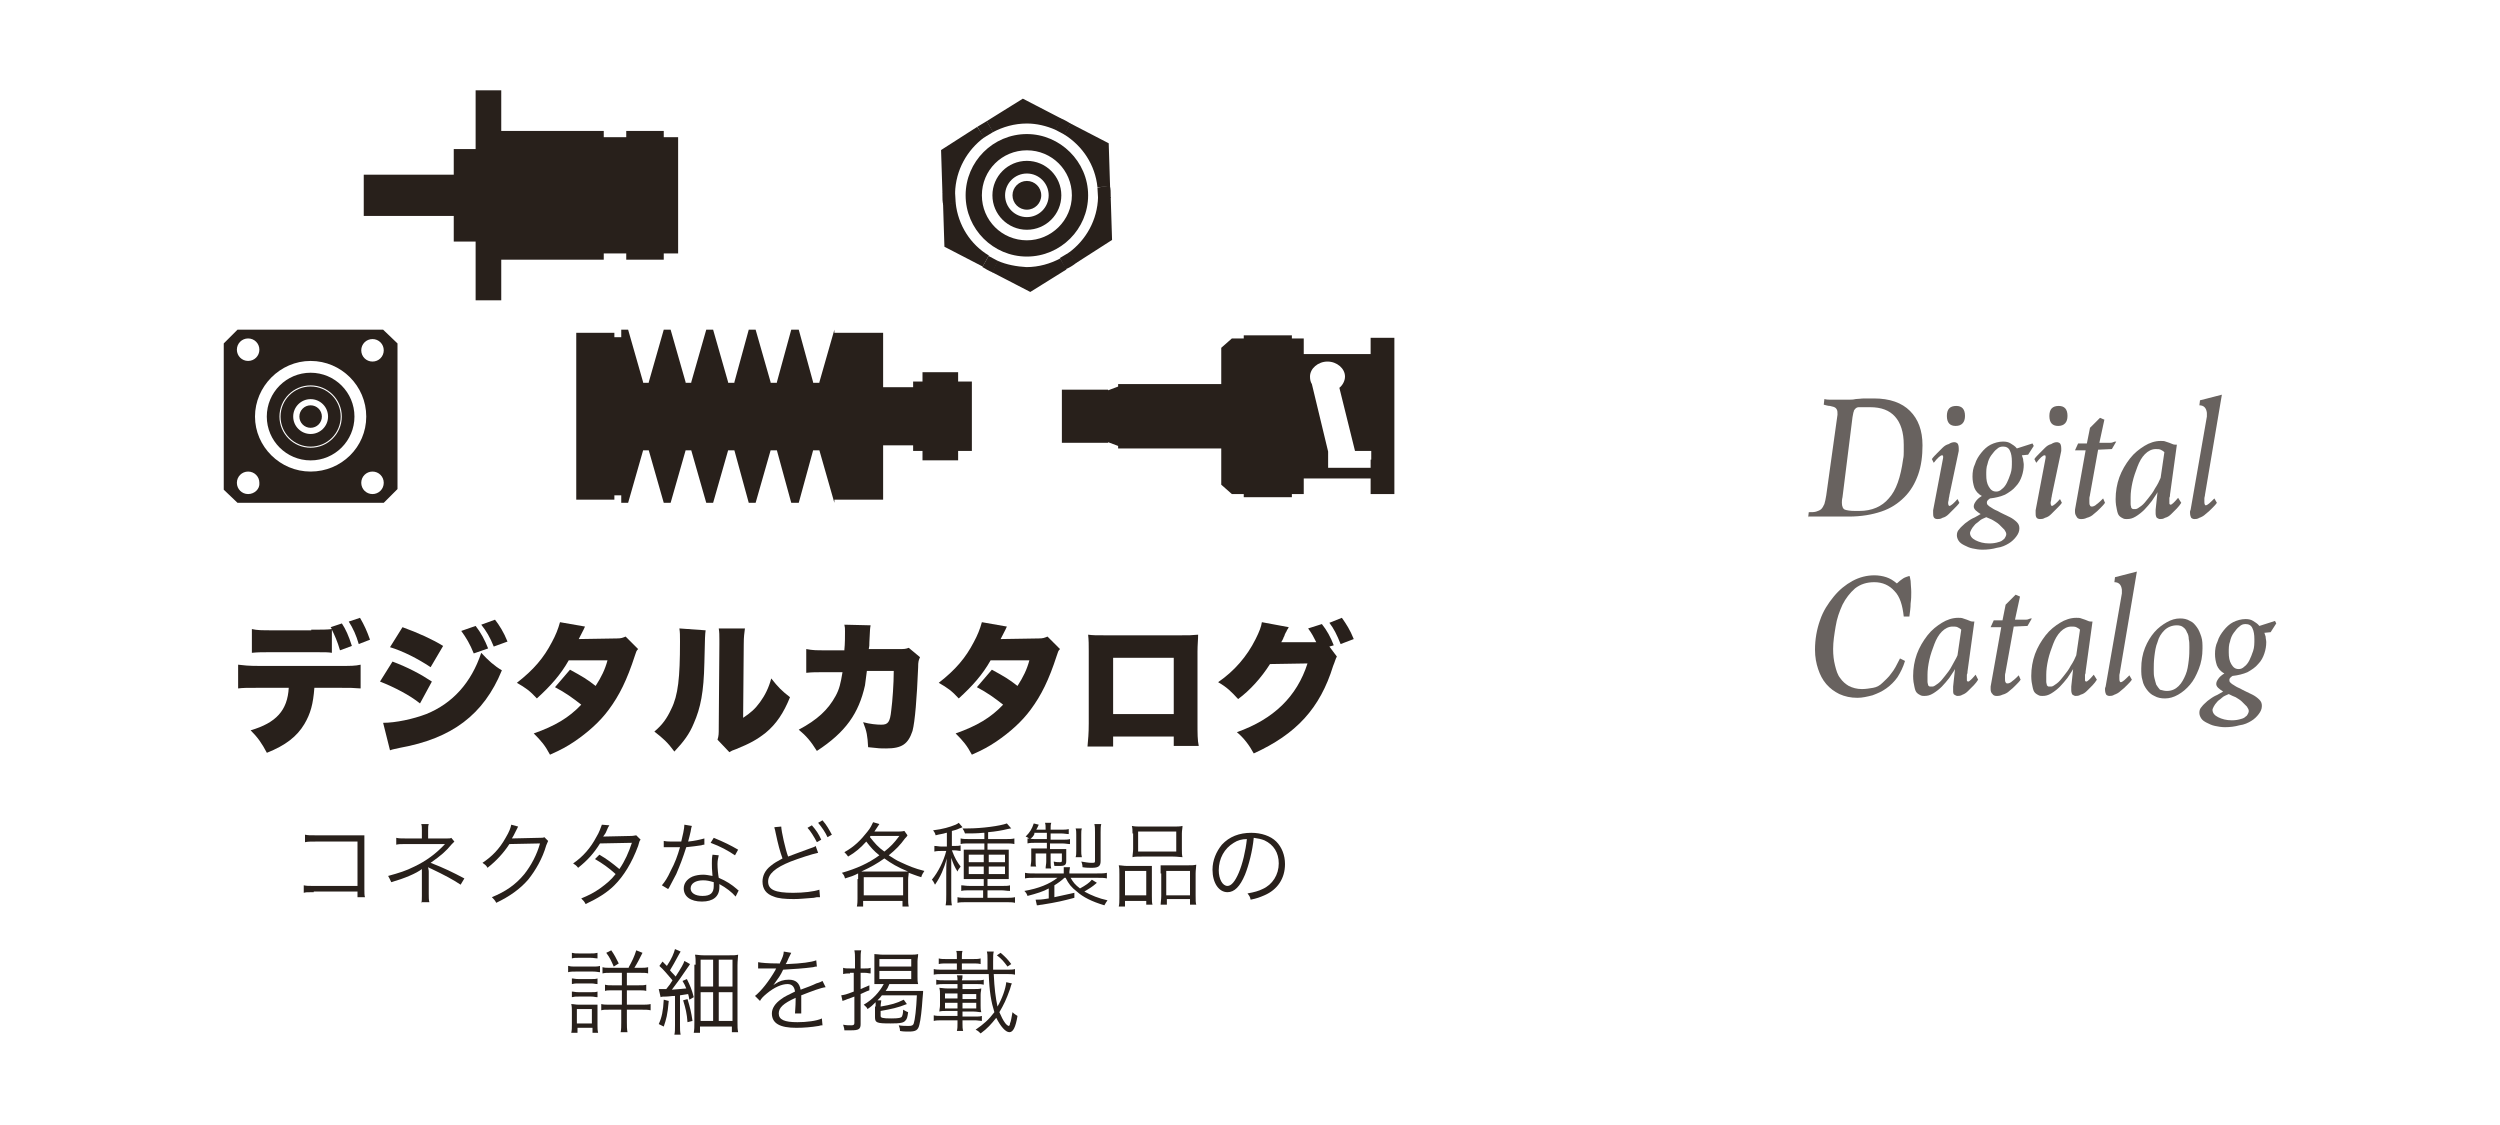 <svg width="400" height="180" viewBox="0 0 400 180" fill="none" xmlns="http://www.w3.org/2000/svg">
<g opacity="0.7">
<path d="M289.3 82.85L289.4 81.95C289.9 81.95 290.3 81.95 290.6 81.85C290.9 81.75 291.2 81.65 291.4 81.45C291.6 81.25 291.7 81.05 291.9 80.65C292 80.35 292.1 79.85 292.2 79.25L294 66.35C294 65.95 294 65.75 293.9 65.55C293.8 65.35 293.7 65.25 293.5 65.15C293.3 65.05 293.1 65.05 292.8 64.95C292.5 64.95 292.2 64.85 291.8 64.75L291.9 63.85C292.3 63.95 292.6 63.95 293 63.95C293.4 63.95 293.7 63.95 294.1 63.95C294.6 63.95 295.1 63.95 295.6 63.95C296.1 63.95 296.5 63.95 296.9 63.85C297.3 63.85 297.8 63.75 298.3 63.75C298.8 63.75 299.3 63.75 299.8 63.75C302.4 63.75 304.3 64.45 305.6 65.75C306.9 67.05 307.6 68.85 307.6 71.25C307.6 72.95 307.4 74.55 306.9 75.95C306.4 77.35 305.7 78.55 304.7 79.55C303.7 80.55 302.5 81.35 301 81.85C299.5 82.35 297.8 82.65 295.8 82.65H289.3V82.85ZM297.5 81.75C299.5 81.75 301.1 81.05 302.2 79.75C303.4 78.45 304.1 76.35 304.5 73.45C304.6 73.05 304.6 72.55 304.6 72.25C304.6 71.85 304.6 71.45 304.6 71.15C304.6 69.15 304.1 67.65 303.2 66.65C302.3 65.65 301 65.15 299.2 65.15H298.2C297.9 65.15 297.6 65.15 297.4 65.15C297.2 65.15 297 65.25 296.9 65.35C296.8 65.45 296.6 65.65 296.6 65.85C296.5 66.05 296.5 66.35 296.4 66.75L294.8 79.55C294.7 79.95 294.7 80.25 294.7 80.45C294.7 81.05 294.9 81.45 295.2 81.55C295.5 81.65 296 81.75 296.8 81.75H297.5Z" fill="#28201B"/>
<path d="M313.5 80.45C313.3 80.75 313 81.05 312.7 81.35C312.4 81.65 312.1 81.95 311.8 82.25C311.5 82.55 311.2 82.75 310.8 82.85C310.5 83.05 310.2 83.05 310 83.05C309.7 83.05 309.5 82.95 309.4 82.75C309.3 82.55 309.3 82.35 309.3 82.05C309.3 81.95 309.3 81.85 309.3 81.85C309.3 81.75 309.3 81.75 309.3 81.65L310.9 73.25C310.9 73.25 310.9 73.15 310.9 73.05C310.9 72.85 310.8 72.85 310.7 72.85C310.5 72.85 310 73.25 309.4 74.05L309.1 73.45C309.3 73.15 309.6 72.85 309.9 72.55C310.2 72.25 310.5 71.95 310.8 71.65C311.1 71.35 311.4 71.15 311.8 71.05C312.1 70.85 312.4 70.75 312.7 70.75C312.9 70.75 313.1 70.85 313.2 70.95C313.3 71.05 313.4 71.35 313.4 71.75C313.4 71.85 313.4 71.85 313.4 71.95C313.4 72.05 313.4 72.05 313.4 72.15L311.9 79.25C311.9 79.45 311.8 79.65 311.8 79.85C311.8 80.05 311.7 80.25 311.7 80.45C311.7 80.75 311.8 80.95 311.9 80.95C312.1 80.95 312.6 80.55 313.2 79.85L313.5 80.45ZM312.9 68.15C312 68.15 311.5 67.65 311.5 66.55C311.5 65.45 312 64.95 313 64.95C313.9 64.95 314.4 65.45 314.4 66.55C314.4 67.55 313.9 68.15 312.9 68.15Z" fill="#28201B"/>
<path d="M323.5 72.85C323.6 73.05 323.6 73.25 323.7 73.45C323.7 73.75 323.8 74.05 323.8 74.35C323.8 74.95 323.7 75.55 323.5 76.15C323.3 76.75 323 77.35 322.5 77.85C322.1 78.35 321.5 78.75 320.8 79.15C320.1 79.45 319.3 79.65 318.4 79.75C318.1 79.95 317.9 80.15 317.9 80.35C317.9 80.45 317.9 80.65 318 80.75C318.1 80.85 318.3 81.05 318.5 81.15C318.8 81.35 319.1 81.55 319.6 81.75C320.1 82.05 320.8 82.35 321.6 82.75C322 82.95 322.4 83.25 322.7 83.55C323 83.85 323.1 84.15 323.1 84.55C323.1 85.05 322.9 85.45 322.6 85.85C322.3 86.25 321.9 86.65 321.4 86.95C320.9 87.25 320.3 87.55 319.5 87.65C318.8 87.85 318 87.95 317.2 87.95C316.6 87.95 316.1 87.85 315.6 87.75C315.1 87.65 314.7 87.45 314.3 87.25C313.9 87.05 313.6 86.85 313.4 86.55C313.2 86.25 313.1 85.95 313.1 85.65C313.1 85.25 313.2 84.95 313.5 84.65C313.7 84.35 314.1 84.05 314.4 83.75C314.8 83.45 315.2 83.15 315.6 82.95C316.1 82.75 316.5 82.45 316.9 82.25C316.6 82.05 316.3 81.85 316.1 81.65C315.9 81.45 315.8 81.25 315.8 81.05C315.8 80.75 315.9 80.55 316.1 80.25C316.3 79.95 316.6 79.65 317.1 79.35C316.5 79.05 316.1 78.55 315.9 78.05C315.7 77.45 315.6 76.85 315.6 76.25C315.6 75.55 315.7 74.85 316 74.25C316.2 73.55 316.6 72.95 317 72.45C317.4 71.95 317.9 71.45 318.5 71.15C319.1 70.85 319.8 70.65 320.5 70.65C321 70.65 321.4 70.75 321.7 70.95C322 71.15 322.4 71.35 322.7 71.75L325.2 70.95L325.4 71.35L324.5 72.75L323.5 72.85ZM317.8 82.75C317.4 82.95 317 83.05 316.7 83.35C316.4 83.65 316.1 83.75 315.9 84.05C315.7 84.25 315.5 84.55 315.4 84.75C315.3 84.95 315.2 85.15 315.2 85.25C315.2 85.75 315.5 86.15 316.1 86.45C316.7 86.75 317.4 86.95 318.3 86.95C318.9 86.95 319.4 86.85 319.7 86.75C320.1 86.65 320.3 86.55 320.5 86.35C320.7 86.25 320.8 86.05 320.9 85.85C321 85.65 321 85.55 321 85.45C321 85.25 320.9 85.05 320.7 84.75C320.5 84.55 320.2 84.25 319.9 83.95C319.6 83.65 319.2 83.45 318.9 83.25C318.6 83.05 318.2 82.95 317.8 82.75ZM319.4 78.65C319.7 78.65 320 78.55 320.3 78.25C320.6 78.05 320.9 77.65 321.1 77.25C321.3 76.85 321.5 76.35 321.7 75.75C321.9 75.15 321.9 74.55 321.9 73.85C321.9 73.15 321.8 72.55 321.6 72.15C321.4 71.65 321 71.45 320.5 71.45C320.1 71.45 319.8 71.55 319.5 71.85C319.2 72.05 318.9 72.45 318.6 72.85C318.3 73.25 318.1 73.75 318 74.25C317.8 74.75 317.8 75.35 317.8 75.95C317.8 76.75 317.9 77.35 318.2 77.85C318.5 78.35 318.8 78.65 319.4 78.65Z" fill="#28201B"/>
<path d="M329.9 80.45C329.7 80.75 329.4 81.05 329.1 81.35C328.8 81.65 328.5 81.95 328.2 82.25C327.9 82.55 327.6 82.75 327.2 82.85C326.9 83.05 326.6 83.05 326.4 83.05C326.1 83.05 325.9 82.95 325.8 82.75C325.7 82.55 325.7 82.35 325.7 82.05C325.7 81.95 325.7 81.85 325.7 81.85C325.7 81.75 325.7 81.75 325.7 81.65L327.3 73.25C327.3 73.25 327.3 73.15 327.3 73.05C327.3 72.85 327.2 72.85 327.1 72.85C326.9 72.85 326.4 73.25 325.8 74.05L325.5 73.45C325.7 73.15 326 72.85 326.3 72.55C326.6 72.25 326.9 71.95 327.2 71.65C327.5 71.35 327.8 71.15 328.2 71.05C328.5 70.85 328.8 70.75 329.1 70.75C329.3 70.75 329.5 70.85 329.6 70.95C329.7 71.05 329.8 71.35 329.8 71.75C329.8 71.85 329.8 71.85 329.8 71.95C329.8 72.05 329.8 72.05 329.8 72.15L328.3 79.25C328.3 79.45 328.2 79.65 328.2 79.85C328.2 80.05 328.1 80.25 328.1 80.45C328.1 80.75 328.2 80.95 328.3 80.95C328.5 80.95 329 80.55 329.6 79.85L329.9 80.45ZM329.3 68.15C328.4 68.15 327.9 67.65 327.9 66.55C327.9 65.45 328.4 64.95 329.4 64.95C330.3 64.95 330.8 65.45 330.8 66.55C330.8 67.55 330.3 68.15 329.3 68.15Z" fill="#28201B"/>
<path d="M336.8 80.45C336.6 80.75 336.3 81.05 336 81.35C335.7 81.65 335.4 81.95 335 82.25C334.7 82.55 334.3 82.75 333.9 82.85C333.5 83.05 333.2 83.05 332.9 83.05C332.7 83.05 332.4 82.95 332.3 82.75C332.2 82.55 332 82.35 332 81.95V81.55L333.7 72.05H332L332.5 70.95H333.9L334.4 68.45L336 66.85L336.7 67.15L335.9 70.85H337.5C337.7 70.85 337.9 70.85 338.1 70.75C338.3 70.65 338.4 70.65 338.6 70.65L337.9 71.85L335.7 71.95L334.4 79.15C334.4 79.35 334.3 79.45 334.3 79.75C334.3 80.05 334.3 80.15 334.3 80.35C334.3 80.55 334.3 80.75 334.4 80.85C334.4 80.95 334.5 81.05 334.7 81.05C334.9 81.05 335.2 80.95 335.5 80.65C335.8 80.45 336.2 80.05 336.5 79.75L336.8 80.45Z" fill="#28201B"/>
<path d="M349 80.45C348.8 80.75 348.6 81.05 348.3 81.35C348 81.65 347.7 81.95 347.4 82.25C347.1 82.55 346.8 82.75 346.4 82.85C346.1 83.05 345.8 83.05 345.6 83.05C345.4 83.05 345.3 82.95 345.1 82.85C345 82.75 344.9 82.45 344.9 82.15C344.9 82.05 344.9 81.95 344.9 81.85C344.9 81.75 344.9 81.65 344.9 81.55L345.2 78.75C345 79.15 344.6 79.65 344.3 80.15C343.9 80.65 343.5 81.15 343.1 81.55C342.7 81.95 342.2 82.35 341.7 82.65C341.2 82.95 340.8 83.05 340.3 83.05C340.1 83.05 339.9 83.05 339.7 82.95C339.5 82.85 339.3 82.75 339.1 82.55C338.9 82.35 338.8 82.05 338.7 81.55C338.6 81.15 338.5 80.55 338.5 79.85C338.5 78.65 338.7 77.45 339.1 76.35C339.5 75.25 340.1 74.25 340.8 73.35C341.5 72.45 342.3 71.85 343.1 71.35C343.9 70.85 344.8 70.55 345.7 70.55C346 70.55 346.3 70.55 346.5 70.65C346.7 70.75 346.9 70.75 347.1 70.85C347.3 70.95 347.4 70.95 347.6 71.05C347.8 71.15 348 71.15 348.3 71.15L347.2 79.15C347.2 79.35 347.2 79.45 347.1 79.65C347.1 79.85 347.1 80.05 347.1 80.15C347.1 80.35 347.1 80.45 347.1 80.55C347.1 80.65 347.2 80.75 347.3 80.75C347.5 80.75 347.9 80.35 348.5 79.65L349 80.45ZM346.3 72.35C346.1 72.15 345.9 72.05 345.7 71.95C345.5 71.85 345.2 71.85 344.9 71.85C344.3 71.85 343.7 72.15 343.2 72.65C342.7 73.15 342.3 73.85 342 74.65C341.7 75.45 341.4 76.25 341.2 77.15C341 78.05 340.9 78.85 340.9 79.55C340.9 80.05 340.9 80.35 340.9 80.65C340.9 80.95 341 81.05 341 81.25C341.1 81.35 341.2 81.45 341.3 81.45C341.4 81.45 341.5 81.45 341.7 81.45C341.9 81.45 342.2 81.25 342.6 80.95C343 80.65 343.3 80.25 343.7 79.75C344.1 79.25 344.5 78.75 344.8 78.15C345.2 77.55 345.5 76.95 345.7 76.45L346.3 72.35Z" fill="#28201B"/>
<path d="M354.7 80.45C354.5 80.75 354.2 81.05 353.9 81.35C353.6 81.65 353.3 81.95 352.9 82.25C352.6 82.55 352.2 82.75 351.9 82.85C351.6 83.05 351.3 83.05 351.1 83.05C350.9 83.05 350.7 82.95 350.6 82.85C350.5 82.65 350.4 82.45 350.4 81.95C350.4 81.85 350.4 81.75 350.5 81.55L353.1 66.65C353.1 66.55 353.1 66.45 353.1 66.35C353.1 66.25 353.1 66.15 353.1 66.05C353 65.25 352.6 64.85 351.9 64.85L352 64.05L355.5 63.15L352.8 79.15C352.8 79.35 352.7 79.55 352.7 79.75C352.7 79.95 352.7 80.15 352.7 80.35C352.7 80.65 352.8 80.85 352.9 80.85C353.2 80.85 353.6 80.45 354.3 79.75L354.7 80.45Z" fill="#28201B"/>
<path d="M304.8 105.75C304.5 106.75 304.1 107.55 303.6 108.35C303.1 109.05 302.5 109.65 301.8 110.15C301.1 110.65 300.4 110.95 299.6 111.25C298.8 111.45 298 111.65 297.2 111.65C296.1 111.65 295.2 111.45 294.3 111.05C293.5 110.65 292.8 110.15 292.2 109.45C291.6 108.75 291.2 107.95 290.9 107.05C290.6 106.15 290.4 105.15 290.4 103.95C290.4 102.25 290.7 100.65 291.2 99.25C291.7 97.75 292.5 96.55 293.4 95.45C294.3 94.35 295.3 93.55 296.4 92.95C297.5 92.35 298.7 92.05 299.9 92.05C300.5 92.05 301.2 92.15 301.8 92.35C302.4 92.55 302.9 92.85 303.5 93.35C303.8 93.05 304.2 92.75 304.5 92.55C304.8 92.35 305.2 92.25 305.5 92.15C305.6 92.25 305.6 92.45 305.7 92.95C305.7 93.45 305.8 94.05 305.8 94.75C305.8 95.25 305.8 95.85 305.7 96.55C305.7 97.25 305.6 97.85 305.5 98.65H304.6C304.4 96.85 304 95.45 303.1 94.55C302.3 93.65 301.2 93.15 299.9 93.15C298.7 93.15 297.7 93.45 296.8 94.15C296 94.85 295.3 95.75 294.8 96.75C294.3 97.85 293.9 98.95 293.7 100.25C293.5 101.45 293.3 102.65 293.3 103.85C293.3 104.85 293.4 105.65 293.6 106.45C293.8 107.25 294 107.95 294.4 108.45C294.8 109.05 295.3 109.45 295.8 109.75C296.4 110.05 297.1 110.25 297.9 110.25C298.5 110.25 299.1 110.15 299.7 110.05C300.3 109.95 300.8 109.65 301.2 109.25C301.6 108.85 302.2 108.35 302.6 107.75C303.1 107.15 303.5 106.35 304 105.35L304.8 105.75Z" fill="#28201B"/>
<path d="M316.5 108.75C316.3 109.05 316.1 109.35 315.8 109.65C315.5 109.95 315.2 110.25 314.9 110.55C314.6 110.85 314.3 111.05 314 111.15C313.7 111.35 313.4 111.35 313.2 111.35C313 111.35 312.9 111.25 312.7 111.15C312.5 111.05 312.5 110.75 312.5 110.45C312.5 110.35 312.5 110.25 312.5 110.15C312.5 110.05 312.5 109.95 312.5 109.85L312.8 107.05C312.6 107.45 312.2 107.95 311.9 108.45C311.5 108.95 311.1 109.45 310.7 109.85C310.3 110.25 309.8 110.65 309.3 110.95C308.8 111.25 308.4 111.35 307.9 111.35C307.7 111.35 307.5 111.35 307.3 111.25C307.1 111.15 306.9 111.05 306.7 110.85C306.5 110.65 306.4 110.35 306.3 109.85C306.2 109.45 306.1 108.85 306.1 108.15C306.1 106.95 306.3 105.75 306.7 104.65C307.1 103.55 307.7 102.55 308.4 101.65C309.1 100.75 309.9 100.15 310.7 99.65C311.5 99.15 312.4 98.85 313.3 98.85C313.6 98.85 313.9 98.85 314.1 98.95C314.3 99.05 314.5 99.05 314.7 99.15C314.9 99.25 315 99.25 315.2 99.35C315.4 99.45 315.6 99.45 315.9 99.45L314.8 107.45C314.8 107.65 314.8 107.75 314.7 107.95C314.7 108.15 314.7 108.35 314.7 108.45C314.7 108.65 314.7 108.75 314.7 108.85C314.7 108.95 314.8 109.05 314.9 109.05C315.1 109.05 315.5 108.65 316.1 107.95L316.5 108.75ZM313.8 100.75C313.6 100.55 313.4 100.45 313.2 100.35C313 100.25 312.7 100.25 312.4 100.25C311.8 100.25 311.2 100.55 310.7 101.05C310.2 101.55 309.8 102.25 309.5 103.05C309.2 103.85 308.9 104.65 308.7 105.55C308.5 106.45 308.4 107.25 308.4 107.95C308.4 108.45 308.4 108.75 308.4 109.05C308.4 109.35 308.5 109.45 308.5 109.65C308.6 109.75 308.7 109.85 308.8 109.85C308.9 109.85 309 109.85 309.2 109.85C309.4 109.85 309.7 109.65 310.1 109.35C310.5 109.05 310.8 108.65 311.2 108.15C311.6 107.65 312 107.15 312.3 106.55C312.6 105.95 313 105.35 313.2 104.85L313.8 100.75Z" fill="#28201B"/>
<path d="M323.3 108.75C323.1 109.05 322.8 109.35 322.5 109.65C322.2 109.95 321.9 110.25 321.5 110.55C321.2 110.85 320.8 111.05 320.4 111.15C320 111.35 319.7 111.35 319.4 111.35C319.2 111.35 318.9 111.25 318.8 111.05C318.6 110.85 318.5 110.65 318.5 110.25V109.85L320.2 100.35H318.5L319 99.25H320.4L320.9 96.75L322.5 95.15L323.2 95.45L322.4 99.15H324C324.2 99.15 324.4 99.15 324.6 99.05C324.8 98.95 324.9 98.95 325.1 98.95L324.4 100.15L322.2 100.25L320.9 107.45C320.9 107.65 320.8 107.75 320.8 108.05C320.8 108.35 320.8 108.45 320.8 108.65C320.8 108.85 320.8 109.05 320.9 109.15C320.9 109.25 321 109.35 321.2 109.35C321.4 109.35 321.7 109.25 322 108.95C322.3 108.75 322.7 108.35 323 108.05L323.3 108.75Z" fill="#28201B"/>
<path d="M335.5 108.75C335.3 109.05 335.1 109.35 334.8 109.65C334.5 109.95 334.2 110.25 333.9 110.55C333.6 110.85 333.3 111.05 332.9 111.15C332.6 111.35 332.3 111.35 332.1 111.35C331.9 111.35 331.8 111.25 331.6 111.15C331.5 111.05 331.4 110.75 331.4 110.45C331.4 110.35 331.4 110.25 331.4 110.15C331.4 110.05 331.4 109.95 331.4 109.85L331.7 107.05C331.5 107.45 331.1 107.95 330.8 108.45C330.4 108.95 330 109.45 329.6 109.85C329.2 110.25 328.7 110.65 328.2 110.95C327.7 111.25 327.3 111.35 326.8 111.35C326.6 111.35 326.4 111.35 326.2 111.25C326 111.15 325.8 111.05 325.6 110.85C325.4 110.65 325.3 110.35 325.2 109.85C325.1 109.45 325 108.85 325 108.15C325 106.95 325.2 105.75 325.6 104.65C326 103.55 326.6 102.55 327.3 101.65C328 100.75 328.8 100.15 329.6 99.65C330.4 99.15 331.3 98.85 332.2 98.85C332.5 98.85 332.8 98.85 333 98.95C333.2 99.05 333.4 99.05 333.6 99.15C333.8 99.25 333.9 99.25 334.1 99.35C334.3 99.45 334.5 99.45 334.8 99.45L333.7 107.45C333.7 107.65 333.7 107.75 333.6 107.95C333.6 108.15 333.6 108.35 333.6 108.45C333.6 108.65 333.6 108.75 333.6 108.85C333.6 108.95 333.7 109.05 333.8 109.05C334 109.05 334.4 108.65 335 107.95L335.5 108.75ZM332.8 100.75C332.6 100.55 332.4 100.45 332.2 100.35C332 100.25 331.7 100.25 331.4 100.25C330.8 100.25 330.2 100.55 329.7 101.05C329.2 101.55 328.8 102.25 328.5 103.05C328.2 103.85 327.9 104.65 327.7 105.55C327.5 106.45 327.4 107.25 327.4 107.95C327.4 108.45 327.4 108.75 327.4 109.05C327.4 109.35 327.5 109.45 327.5 109.65C327.6 109.75 327.7 109.85 327.8 109.85C327.9 109.85 328 109.85 328.2 109.85C328.4 109.85 328.7 109.65 329.1 109.35C329.5 109.05 329.8 108.65 330.2 108.15C330.6 107.65 331 107.15 331.3 106.55C331.7 105.95 332 105.35 332.2 104.85L332.8 100.75Z" fill="#28201B"/>
<path d="M341.1 108.75C340.9 109.05 340.6 109.35 340.3 109.65C340 109.95 339.7 110.25 339.3 110.55C339 110.85 338.6 111.05 338.3 111.15C338 111.35 337.7 111.35 337.5 111.35C337.3 111.35 337.1 111.25 337 111.15C336.9 110.95 336.8 110.75 336.8 110.25C336.8 110.15 336.8 110.05 336.9 109.85L339.5 94.95C339.5 94.85 339.5 94.75 339.5 94.65C339.5 94.55 339.5 94.45 339.5 94.35C339.4 93.55 339 93.15 338.3 93.15L338.4 92.35L341.9 91.45L339.2 107.45C339.2 107.65 339.1 107.85 339.1 108.05C339.1 108.25 339.1 108.45 339.1 108.65C339.1 108.95 339.2 109.15 339.3 109.15C339.6 109.15 340 108.75 340.7 108.05L341.1 108.75Z" fill="#28201B"/>
<path d="M346.4 111.75C345.8 111.75 345.2 111.65 344.7 111.35C344.2 111.15 343.8 110.75 343.5 110.35C343.2 109.95 342.9 109.45 342.8 108.85C342.6 108.25 342.6 107.65 342.6 106.95C342.6 105.75 342.8 104.65 343.2 103.65C343.6 102.65 344.1 101.85 344.7 101.15C345.3 100.45 346 99.95 346.7 99.55C347.4 99.15 348.1 98.95 348.8 98.95C349.4 98.95 349.9 99.05 350.4 99.35C350.9 99.55 351.2 99.95 351.5 100.35C351.8 100.75 352 101.25 352.2 101.85C352.4 102.45 352.4 103.05 352.4 103.75C352.4 104.95 352.2 106.05 351.8 107.05C351.4 108.05 351 108.85 350.4 109.55C349.8 110.25 349.2 110.75 348.5 111.15C347.8 111.55 347.1 111.75 346.4 111.75ZM346.7 110.55C347.5 110.55 348.1 110.25 348.6 109.75C349.1 109.25 349.4 108.65 349.7 107.95C350 107.25 350.1 106.45 350.2 105.65C350.3 104.85 350.3 104.15 350.3 103.55C350.3 103.05 350.3 102.65 350.2 102.25C350.2 101.85 350.1 101.45 349.9 101.15C349.8 100.85 349.6 100.55 349.3 100.35C349.1 100.15 348.7 100.05 348.3 100.05C347.5 100.05 346.8 100.35 346.3 100.85C345.8 101.35 345.4 101.95 345.2 102.75C344.9 103.45 344.8 104.25 344.7 105.05C344.6 105.85 344.6 106.55 344.6 107.15C344.6 107.65 344.6 108.05 344.7 108.45C344.8 108.85 344.9 109.25 345 109.55C345.2 109.85 345.4 110.15 345.6 110.35C346 110.45 346.3 110.55 346.7 110.55Z" fill="#28201B"/>
<path d="M362.3 101.25C362.4 101.45 362.4 101.65 362.5 101.85C362.5 102.15 362.6 102.45 362.6 102.75C362.6 103.35 362.5 103.95 362.3 104.55C362.1 105.15 361.8 105.75 361.3 106.25C360.9 106.75 360.3 107.15 359.6 107.55C358.9 107.85 358.1 108.05 357.2 108.15C356.9 108.35 356.7 108.55 356.7 108.75C356.7 108.85 356.7 109.05 356.8 109.15C356.9 109.25 357.1 109.45 357.3 109.55C357.6 109.75 357.9 109.95 358.4 110.15C358.9 110.45 359.6 110.75 360.4 111.15C360.8 111.35 361.2 111.65 361.5 111.95C361.8 112.25 361.9 112.55 361.9 112.95C361.9 113.45 361.7 113.85 361.4 114.25C361.1 114.65 360.7 115.05 360.2 115.35C359.7 115.65 359.1 115.95 358.3 116.05C357.6 116.25 356.8 116.35 356 116.35C355.4 116.35 354.9 116.25 354.4 116.15C353.9 116.05 353.5 115.85 353.1 115.65C352.7 115.45 352.4 115.25 352.2 114.95C352 114.65 351.9 114.35 351.9 114.05C351.9 113.65 352 113.35 352.3 113.05C352.5 112.75 352.9 112.45 353.2 112.15C353.6 111.85 354 111.55 354.4 111.35C354.9 111.15 355.3 110.85 355.7 110.65C355.4 110.45 355.1 110.25 354.9 110.05C354.7 109.85 354.6 109.65 354.6 109.45C354.6 109.15 354.7 108.95 354.9 108.65C355.1 108.35 355.4 108.05 355.9 107.75C355.3 107.45 354.9 106.95 354.7 106.45C354.5 105.85 354.4 105.25 354.4 104.65C354.4 103.95 354.5 103.25 354.8 102.65C355 101.95 355.4 101.35 355.8 100.85C356.2 100.35 356.7 99.85 357.3 99.55C357.9 99.25 358.6 99.05 359.3 99.05C359.8 99.05 360.2 99.15 360.5 99.35C360.8 99.55 361.2 99.75 361.5 100.15L364 99.35L364.2 99.75L363.3 101.15L362.3 101.25ZM356.6 111.05C356.2 111.25 355.8 111.35 355.5 111.65C355.2 111.95 354.9 112.05 354.7 112.35C354.5 112.55 354.3 112.85 354.2 113.05C354.1 113.25 354 113.45 354 113.55C354 114.05 354.3 114.45 354.9 114.75C355.5 115.05 356.2 115.25 357.1 115.25C357.7 115.25 358.2 115.15 358.5 115.05C358.9 114.95 359.1 114.85 359.3 114.65C359.5 114.55 359.6 114.35 359.7 114.15C359.8 113.95 359.8 113.85 359.8 113.75C359.8 113.55 359.7 113.35 359.5 113.05C359.3 112.85 359 112.55 358.7 112.25C358.4 111.95 358 111.75 357.7 111.55C357.4 111.45 357 111.25 356.6 111.05ZM358.2 107.05C358.5 107.05 358.8 106.95 359.1 106.65C359.4 106.45 359.7 106.05 359.9 105.65C360.1 105.25 360.3 104.75 360.5 104.15C360.7 103.55 360.7 102.95 360.7 102.25C360.7 101.55 360.6 100.95 360.4 100.55C360.2 100.05 359.8 99.85 359.3 99.85C358.9 99.85 358.6 99.95 358.3 100.25C358 100.45 357.7 100.85 357.4 101.25C357.1 101.65 356.9 102.15 356.8 102.65C356.6 103.15 356.6 103.75 356.6 104.35C356.6 105.15 356.7 105.75 357 106.25C357.3 106.75 357.6 107.05 358.2 107.05Z" fill="#28201B"/>
</g>
<path d="M50.3 110.05C50.1 112.65 49.7 114.15 48.7 115.85C47.5 117.85 45.7 119.25 42.7 120.45C41.9 118.95 41.3 118.05 40.1 116.85C44.2 115.65 46 113.65 46.2 110.05H41.5C39.4 110.05 38.9 110.05 38.1 110.15V106.35C39 106.45 39.6 106.55 41.6 106.55H54.1C56.2 106.55 56.8 106.55 57.7 106.35V110.15C56.4 110.05 56.2 110.05 54.2 110.05H50.3ZM49.8 100.75C51.5 100.75 52.3 100.75 53.1 100.65C53 100.55 53 100.45 52.9 100.35L54.7 99.75C55.3 100.65 55.8 101.75 56.3 103.35L54.4 104.05C54 102.65 53.5 101.55 53.1 100.75V104.45C52.4 104.35 52.3 104.35 49.8 104.35H43.8C41.9 104.35 41.3 104.35 40.3 104.45V100.65C41.2 100.85 41.8 100.85 43.9 100.85H49.8V100.75ZM57.4 103.05C57 101.65 56.5 100.55 55.8 99.45L57.6 98.85C58.3 100.05 58.7 100.95 59.2 102.35L57.4 103.05Z" fill="#28201B"/>
<path d="M62.8 105.85C65.2 106.75 67.3 107.85 69.1 109.05L67.2 112.55C65.6 111.25 63.1 109.95 60.8 109.05L62.8 105.85ZM61.3 115.65C63.3 115.65 66.1 115.05 68.2 114.25C72.4 112.55 75.4 109.25 77 104.45C78.1 105.65 79.1 106.55 80.3 107.25C77.4 114.35 72.3 118.15 64 119.65C63.2 119.85 62.9 119.85 62.4 120.05L61.3 115.65ZM64.4 100.35C66.9 101.25 69.3 102.35 70.9 103.35L68.9 106.75C66.8 105.35 64.4 104.15 62.4 103.55L64.4 100.35ZM76.1 100.15C76.9 101.15 77.6 102.45 78.1 103.75L75.8 104.55C75.2 103.05 74.6 102.05 73.8 100.95L76.1 100.15ZM79.2 99.15C79.9 100.05 80.6 101.15 81.2 102.65L79 103.45C78.4 101.95 77.8 100.95 77 99.95L79.2 99.15Z" fill="#28201B"/>
<path d="M93.6 100.25C93.6 100.25 93.3 100.95 92.6 102.25L98.7 102.15C99.4 102.15 99.6 102.05 100.1 101.85L102.1 103.85C101.8 104.15 101.8 104.25 101.6 104.85C100.3 108.85 99.1 111.25 97.4 113.55C96 115.45 94.1 117.15 91.9 118.65C90.7 119.45 89.8 119.95 88 120.75C87.2 119.25 86.6 118.55 85.4 117.35C88.8 116.15 91 114.85 93 112.75C91.6 111.65 90.5 110.85 88.8 109.95L91.2 107.15C93.2 108.25 93.9 108.65 95.3 109.75C96.2 108.35 96.8 107.15 97.2 105.65H91C89.7 107.95 88.1 109.75 85.9 111.75C84.8 110.55 84.1 110.05 82.7 109.25C85.4 107.15 87 105.25 88.3 102.75C88.9 101.65 89.3 100.65 89.6 99.55L93.6 100.25Z" fill="#28201B"/>
<path d="M112.9 100.85C112.8 101.65 112.8 101.65 112.7 106.05C112.6 110.75 112.1 113.25 111 115.75C110.3 117.45 109.4 118.65 107.9 120.25C106.8 118.75 106.1 118.15 104.7 117.05C106 115.95 106.7 114.95 107.4 113.45C108.5 111.25 108.8 108.45 108.8 102.65C108.8 101.65 108.8 101.15 108.7 100.55L112.9 100.85ZM119.2 100.45C119.1 101.35 119 101.75 119 103.05L118.9 114.85C120.1 114.05 120.8 113.45 121.6 112.35C122.4 111.25 123 110.05 123.4 108.55C124.5 109.95 125.1 110.55 126.4 111.55C125.4 114.05 124.2 115.85 122.5 117.25C121.1 118.35 120 118.95 117.8 119.85C117.2 120.05 117 120.15 116.7 120.35L114.8 118.35C115 117.75 115 117.35 115 116.45L115.1 103.15V102.35C115.1 101.65 115.1 101.15 115 100.55H119.2V100.45Z" fill="#28201B"/>
<path d="M135.1 103.95C135.2 103.05 135.2 101.75 135.2 101.05C135.2 100.55 135.2 100.35 135.1 99.95L139.3 100.05C139.2 100.55 139.2 100.65 139.1 102.75C139.1 103.35 139.1 103.35 139 103.85H143.9C144.6 103.85 144.9 103.85 145.4 103.65L147.2 105.15C147 105.65 146.9 105.75 146.9 106.85C146.7 111.65 146.4 115.45 146 116.95C145.3 119.05 144.3 119.75 141.8 119.75C140.9 119.75 140.6 119.75 138.9 119.55C138.8 117.75 138.7 117.05 138.1 115.55C139.2 115.85 140.3 115.95 141 115.95C142.1 115.95 142.4 115.55 142.6 113.65C142.8 112.15 143 109.35 143 107.35H138.7C138.5 108.85 138.5 108.85 138.4 109.65C137.4 114.15 135.3 117.15 130.7 120.15C129.7 118.55 129 117.75 127.8 116.75C130.8 115.15 132.5 113.55 133.7 111.35C134.3 110.25 134.5 109.35 134.8 107.55H132C130.5 107.55 130 107.55 129 107.65V103.85C130.1 104.05 130.5 104.05 132.1 104.05H135.1V103.95Z" fill="#28201B"/>
<path d="M161.1 100.25C161.1 100.25 160.8 100.95 160.1 102.25L166.2 102.15C166.9 102.15 167.1 102.05 167.6 101.85L169.6 103.85C169.3 104.15 169.3 104.25 169.1 104.85C167.8 108.85 166.6 111.25 164.9 113.55C163.5 115.45 161.6 117.15 159.4 118.65C158.2 119.45 157.3 119.95 155.5 120.75C154.7 119.25 154.1 118.55 152.9 117.35C156.3 116.15 158.5 114.85 160.5 112.75C159.1 111.65 158 110.85 156.3 109.95L158.7 107.15C160.7 108.25 161.4 108.65 162.8 109.75C163.7 108.35 164.3 107.15 164.7 105.65H158.5C157.2 107.95 155.6 109.75 153.4 111.75C152.3 110.55 151.6 110.05 150.2 109.25C152.9 107.15 154.5 105.25 155.8 102.75C156.4 101.65 156.8 100.65 157.1 99.55L161.1 100.25Z" fill="#28201B"/>
<path d="M178.1 117.85V119.45H174C174.1 118.25 174.2 117.45 174.2 115.75V104.15C174.2 103.15 174.2 102.45 174.1 101.55C174.9 101.65 175.3 101.65 176.8 101.65H188.9C190.3 101.65 190.6 101.65 191.7 101.55C191.7 102.35 191.6 103.15 191.6 104.25V115.65C191.6 117.35 191.6 118.45 191.8 119.35H187.8V117.85H178.1V117.85ZM187.8 105.25H178.1V114.25H187.8V105.25Z" fill="#28201B"/>
<path d="M213.9 105.05C213.7 105.35 213.6 105.85 213.3 106.55C211.2 113.35 207.4 117.45 200.6 120.55C199.9 119.25 199 118.05 197.9 117.15C203.8 115.05 207.5 111.45 209.2 106.15L203.2 106.25C201.8 108.45 200 110.45 198.1 111.85C197 110.65 196.3 109.95 194.9 109.15C197.5 107.35 199.5 105.05 200.9 102.25C201.5 101.05 201.8 100.25 201.9 99.55L206.2 100.35C206.1 100.55 206.1 100.55 205.9 100.85C205.9 100.95 205.8 101.05 205.7 101.25C205.6 101.45 205.5 101.65 205.5 101.75C205.3 102.05 205.3 102.35 205.2 102.35C205.2 102.45 205.1 102.55 205 102.75H210.1H210.6C210.2 101.95 209.9 101.35 209.3 100.55L211.5 99.85C212.3 100.85 212.9 101.95 213.4 103.25L212.7 103.45L213.9 105.05ZM214.7 98.85C215.4 99.85 216 100.75 216.6 102.25L214.5 103.05C213.9 101.55 213.4 100.55 212.7 99.65L214.7 98.85Z" fill="#28201B"/>
<path d="M50.2 142.75C49 142.75 49 142.75 48.6 142.85V141.65C49.1 141.75 49.3 141.75 50.2 141.75H57.2V134.65H50.5C49.6 134.65 49.3 134.65 48.8 134.75V133.55C49.3 133.65 49.5 133.65 50.5 133.65H57.5C57.7 133.65 57.9 133.65 58.3 133.65C58.3 134.05 58.3 134.25 58.3 134.75V142.25C58.3 142.75 58.3 143.35 58.4 143.55H57.2V142.65H50.2V142.75Z" fill="#28201B"/>
<path d="M67.4 144.55C67.5 144.15 67.5 143.85 67.5 143.35V139.65C67.5 139.65 67.5 139.55 67.5 139.45C67.5 139.35 67.5 139.35 67.5 139.25C67.5 139.15 67.5 139.15 67.5 139.05C66.6 139.75 64.7 140.55 62.6 141.15C62.4 140.65 62.3 140.55 62.1 140.15C63.9 139.65 64.9 139.35 66.3 138.65C68.2 137.75 69.8 136.55 71.2 135.05C70.8 135.05 70.6 135.05 70.4 135.05H64.8C64.1 135.05 63.8 135.05 63.4 135.15V134.05C63.8 134.15 64.2 134.15 64.8 134.15H67.5V132.85C67.5 132.35 67.5 132.15 67.4 131.85H68.6C68.5 132.15 68.5 132.35 68.5 132.85V134.15H71.6C71.9 134.15 72.1 134.15 72.2 134.05L72.7 134.65C72.5 134.85 72.5 134.85 72.3 135.05C71.3 136.25 70.6 136.85 68.9 138.05C71.2 138.95 72.4 139.55 74.3 140.55L73.7 141.55C72.5 140.75 71.2 140.05 68.9 138.95C68.8 138.95 68.7 138.85 68.5 138.75C68.5 138.95 68.6 139.15 68.6 139.45V143.05C68.6 143.65 68.6 143.95 68.7 144.35H67.4V144.55Z" fill="#28201B"/>
<path d="M82.9 132.25C82.8 132.45 82.8 132.45 82.6 132.85C82.2 133.65 82.1 133.85 81.9 134.15C82.1 134.15 82.1 134.15 86.3 134.05C86.8 134.05 86.9 134.05 87.1 133.95L87.7 134.55C87.6 134.75 87.6 134.75 87.4 135.25C86.8 137.35 85.7 139.25 84.5 140.75C83.2 142.25 81.5 143.45 79.4 144.45C79.2 144.05 79 143.85 78.7 143.55C80.9 142.65 82.5 141.55 83.9 139.85C85 138.45 85.9 136.75 86.4 134.95L81.5 135.05C80.6 136.45 79.4 137.75 78 138.85C77.8 138.45 77.6 138.35 77.2 138.05C78.7 137.05 79.9 135.85 80.9 134.05C81.5 133.05 81.7 132.45 81.8 131.95L82.9 132.25Z" fill="#28201B"/>
<path d="M97.5 132.05C97.3 132.35 97.3 132.35 97 133.05C96.9 133.35 96.7 133.55 96.5 133.85C96.7 133.85 96.7 133.85 101 133.75C101.4 133.75 101.6 133.65 101.8 133.65L102.5 134.35C102.3 134.55 102.3 134.65 102.1 135.35C101.1 138.05 99.8 140.15 98.3 141.65C97.1 142.85 95.6 143.75 93.7 144.65C93.5 144.25 93.3 144.05 93 143.75C94.2 143.25 95 142.85 96 142.15C97.1 141.35 97.8 140.75 98.5 139.85C97.4 138.85 96.4 138.15 95.2 137.45L95.9 136.75C97.1 137.45 97.9 138.05 99.1 139.05C100 137.75 100.6 136.35 101.1 134.85L96 134.95C95 136.55 94 137.65 92.5 138.85C92.2 138.45 92 138.35 91.7 138.15C93.3 137.05 94.5 135.65 95.4 133.95C95.9 133.15 96.1 132.45 96.3 131.95L97.5 132.05Z" fill="#28201B"/>
<path d="M110.7 132.15C110.6 132.45 110.6 132.45 110.5 133.05C110.4 133.55 110.3 133.85 110.1 134.65C111.1 134.55 112 134.35 112.7 134.15V135.15C112.5 135.15 112.5 135.15 112.2 135.25C111.6 135.35 110.7 135.45 109.8 135.55C109.3 137.15 108.8 138.45 108.2 139.85C107.8 140.55 107.7 140.85 107.2 141.75C107.1 141.95 107 142.15 106.9 142.25L105.9 141.65C106.4 141.05 106.8 140.45 107.3 139.35C108 138.05 108.4 136.95 108.8 135.55C108.4 135.55 107.9 135.55 107.7 135.55C107.5 135.55 107 135.55 106.7 135.55C106.5 135.55 106.4 135.55 106.4 135.55C106.4 135.55 106.3 135.55 106.2 135.55V134.55C106.7 134.65 107.1 134.65 107.9 134.65C108.2 134.65 108.7 134.65 109 134.65C109.2 133.85 109.5 132.55 109.5 131.95L110.7 132.15ZM117.7 143.45C117.1 142.75 116.2 142.05 115.1 141.45C115.1 141.65 115.1 141.75 115.1 141.95C115.1 143.45 114.1 144.25 112.3 144.25C110.5 144.25 109.4 143.45 109.4 142.15C109.4 141.35 109.9 140.65 110.8 140.25C111.3 140.05 111.9 139.95 112.5 139.95C113 139.95 113.4 140.05 114 140.15C113.9 139.15 113.9 138.55 113.9 138.15C113.9 137.65 113.9 137.25 114 136.75L115 136.85C114.9 137.35 114.8 137.65 114.8 138.25C114.8 138.95 114.9 139.95 115 140.45C116.2 140.95 117.1 141.55 117.9 142.25C118.1 142.45 118.1 142.45 118.2 142.45L117.7 143.45ZM112.5 140.85C111.3 140.85 110.5 141.35 110.5 142.15C110.5 142.85 111.2 143.35 112.4 143.35C113.7 143.35 114.2 142.85 114.2 141.75C114.2 141.55 114.2 141.15 114.2 141.15C113.5 140.95 113.1 140.85 112.5 140.85ZM117.6 136.85C116.4 136.05 115.3 135.45 113.7 134.85L114.2 134.05C115.9 134.75 116.9 135.25 118.1 135.95L117.6 136.85Z" fill="#28201B"/>
<path d="M125 132.25C125 132.95 125.7 136.05 126.1 137.05C126.9 136.75 127.4 136.55 129.6 135.75C130.1 135.55 130.3 135.55 130.5 135.35L130.9 136.45C129.9 136.65 127.8 137.35 126.5 137.85C124 138.85 122.9 139.85 122.9 141.05C122.9 142.35 124 142.85 126.9 142.85C128.6 142.85 130.2 142.65 131.1 142.35L131.2 143.55C131 143.55 130.9 143.55 130.8 143.55H130.7L130.2 143.65C128.7 143.75 128 143.85 127 143.85C125.6 143.85 124.5 143.75 123.8 143.45C122.6 143.05 122 142.25 122 141.05C122 140.15 122.4 139.25 123.3 138.55C123.9 138.05 124.3 137.85 125.2 137.35C124.8 136.25 124.5 135.15 124.1 133.25C124 132.65 123.9 132.55 123.9 132.35L125 132.25ZM129.9 132.05C130.6 132.85 131 133.45 131.4 134.35L130.7 134.75C130.3 133.95 129.6 132.85 129.2 132.45L129.9 132.05ZM131.6 131.25C132.3 132.05 132.6 132.65 133.1 133.55L132.4 133.95C132.1 133.25 131.5 132.35 130.9 131.65L131.6 131.25Z" fill="#28201B"/>
<path d="M137.3 140.65C137.3 140.35 137.3 140.05 137.3 139.75C136.5 140.15 136.2 140.25 135.2 140.55C135.1 140.15 135 139.95 134.7 139.65C137.1 138.95 138.9 138.15 140.7 136.85C139.8 136.15 139.3 135.55 138.6 134.65C137.7 135.65 136.9 136.35 135.7 137.05C135.5 136.75 135.3 136.55 135.1 136.35C136.7 135.45 137.7 134.45 138.8 133.05C139.3 132.45 139.5 131.95 139.7 131.55L140.7 131.85L139.9 133.05H143.3C143.9 133.05 144.3 133.05 144.7 132.95L145.2 133.65C145.1 133.85 145 133.95 144.8 134.15C144 135.25 143.3 135.95 142.2 136.85C143 137.35 143.4 137.65 144.1 137.95C145.4 138.55 146.3 138.95 147.9 139.35C147.7 139.65 147.5 139.95 147.4 140.35C146.4 140.05 146 139.85 145.4 139.65C145.4 139.95 145.3 140.25 145.3 140.75V143.75C145.3 144.25 145.3 144.65 145.4 145.05H144.4V144.15H138.1V145.05H137.1C137.2 144.55 137.2 144.15 137.2 143.75V140.65H137.3ZM144.5 139.45C144.8 139.45 145 139.45 145.3 139.45C143.6 138.75 142.6 138.15 141.5 137.35C140.2 138.25 139.5 138.65 137.8 139.45C138 139.45 138.1 139.45 138.3 139.45H144.5ZM138.2 143.25H144.5V140.35H138.2V143.25ZM139.3 133.75C139.2 133.85 139.2 133.85 139.2 133.95C140 134.95 140.5 135.55 141.5 136.25C142.5 135.45 143 134.95 143.9 133.75H139.3Z" fill="#28201B"/>
<path d="M151.4 133.25C150.8 133.45 150.4 133.45 149.7 133.65C149.6 133.25 149.5 133.15 149.3 132.85C150.9 132.65 151.9 132.35 152.9 131.95C153.1 131.85 153.3 131.75 153.4 131.65L154 132.35C153.8 132.45 153.8 132.45 153.5 132.55C153.1 132.75 152.7 132.85 152.3 132.95V135.35H152.7C153.2 135.35 153.4 135.35 153.7 135.25V136.15C153.4 136.15 153.1 136.05 152.7 136.05H152.3C152.8 137.35 153.1 137.85 153.7 138.65C153.4 139.05 153.3 139.15 153.2 139.45C152.7 138.65 152.5 138.15 152.2 137.25C152.2 137.75 152.2 137.85 152.2 138.35C152.2 138.55 152.2 138.85 152.2 138.95C152.2 139.25 152.2 139.45 152.2 139.55V143.15C152.2 143.85 152.2 144.35 152.3 144.85H151.3C151.4 144.35 151.4 143.85 151.4 143.15V139.75C151.4 139.05 151.4 138.05 151.5 137.35C151 139.05 150.5 140.25 149.6 141.55C149.4 141.15 149.3 140.95 149.1 140.75C150.1 139.55 151 137.75 151.4 136.15H150.7C150.3 136.15 149.9 136.15 149.5 136.25V135.35C149.9 135.35 150.2 135.45 150.7 135.45H151.5V133.25H151.4ZM157.3 133.25C156.3 133.35 155.5 133.35 154.4 133.35C154.3 133.05 154.2 132.85 154 132.55C154.4 132.55 154.6 132.55 154.8 132.55C157.1 132.55 160 132.15 161.1 131.75L161.8 132.55C161.7 132.55 161.7 132.55 161.2 132.65C160.4 132.85 159.3 133.05 158.1 133.15V134.25H160.9C161.5 134.25 161.9 134.25 162.3 134.15V135.05C161.9 134.95 161.5 134.95 160.9 134.95H158V135.95H160.1C160.7 135.95 161.1 135.95 161.4 135.95C161.4 136.25 161.4 136.45 161.4 137.15V139.25C161.4 140.05 161.4 140.35 161.4 140.65C161 140.65 160.7 140.65 160.1 140.65H158V141.75H160.2C160.9 141.75 161.3 141.75 161.6 141.65V142.55C161.1 142.55 160.7 142.45 160.2 142.45H158V143.65H160.9C161.5 143.65 162 143.65 162.4 143.55V144.45C162 144.35 161.6 144.35 160.9 144.35H154.7C154 144.35 153.6 144.35 153.2 144.45V143.55C153.6 143.65 154 143.65 154.7 143.65H157.3V142.45H155.2C154.5 142.45 154.2 142.45 153.8 142.55V141.65C154.2 141.65 154.5 141.75 155.2 141.75H157.4V140.65H155.5C154.9 140.65 154.5 140.65 154.2 140.65C154.2 140.15 154.2 139.85 154.2 139.25V137.15C154.2 136.55 154.2 136.35 154.2 135.95C154.6 135.95 154.9 135.95 155.6 135.95H157.5V134.95H155.1C154.5 134.95 154 134.95 153.7 135.05V134.15C154.1 134.25 154.5 134.25 155.1 134.25H157.5V133.25H157.3ZM155 136.75V137.95H157.4V136.75H155ZM155 138.65V139.85H157.4V138.65H155ZM158.2 137.95H160.8V136.75H158.2V137.95ZM158.2 139.85H160.8V138.65H158.2V139.85Z" fill="#28201B"/>
<path d="M170.3 140.45C169.9 140.85 169.2 141.35 168.7 141.65V143.55C170.1 143.25 170.6 143.15 171.9 142.85V143.65C170 144.15 169.2 144.35 166.7 144.75C166.4 144.75 166.3 144.85 165.9 144.85L165.7 143.95C166.2 143.95 166.6 143.95 167.8 143.75V142.15C166.9 142.65 165.9 142.95 164.4 143.35C164.3 143.05 164.2 142.85 163.9 142.55C166.2 142.15 167.9 141.45 169.2 140.45H165.6C164.8 140.45 164.4 140.45 164 140.55V139.65C164.5 139.75 164.9 139.75 165.6 139.75H170.2V139.45C170.2 139.25 170.2 138.95 170.2 138.75H171.2C171.2 138.95 171.1 139.25 171.1 139.45V139.75H175.5C176.2 139.75 176.7 139.75 177.1 139.65V140.55C176.7 140.45 176.3 140.45 175.5 140.45H171.3C171.7 141.15 172 141.55 172.8 142.15C173.7 141.65 174.3 141.25 174.7 140.75L175.5 141.25C174.7 141.95 174.3 142.15 173.5 142.65C174.6 143.25 175.8 143.75 177.2 144.05C177 144.35 176.9 144.45 176.7 144.85C174.7 144.25 173.3 143.55 172.3 142.65C171.4 141.95 171 141.45 170.5 140.45H170.3V140.45ZM165.5 133.45C165.3 133.85 165.2 133.95 164.8 134.25C164.5 134.05 164.4 133.95 164.1 133.85C164.8 133.15 165.1 132.65 165.4 131.75L166.2 131.95C166 132.35 166 132.45 165.8 132.75H167.3C167.3 132.15 167.3 131.95 167.2 131.65H168.2C168.1 131.95 168.1 132.15 168.1 132.75H169.7C170.3 132.75 170.6 132.75 171 132.65V133.45C170.6 133.45 170.3 133.35 169.7 133.35H168.1V134.35H169.9C170.6 134.35 170.8 134.35 171.2 134.25V135.05C170.8 135.05 170.5 134.95 169.9 134.95H168V135.85H169.4C170.1 135.85 170.4 135.85 170.6 135.85C170.6 136.05 170.6 136.25 170.6 136.55V137.75C170.6 138.35 170.4 138.55 169.6 138.55C169.4 138.55 169.1 138.55 168.7 138.55C168.7 138.35 168.6 138.15 168.6 137.85C169 137.95 169.3 137.95 169.6 137.95C169.9 137.95 169.9 137.85 169.9 137.65V136.55H168.1V137.85C168.1 138.35 168.1 138.65 168.2 138.95H167.3C167.3 138.55 167.4 138.25 167.4 137.85V136.55H165.7V137.75C165.7 138.25 165.7 138.45 165.8 138.65H164.9C164.9 138.35 165 138.05 165 137.65V136.65C165 136.35 165 136.05 165 135.75C165.3 135.75 165.7 135.75 166.1 135.75H167.5V134.85H165.6C165.1 134.85 164.8 134.85 164.4 134.95V134.15C164.7 134.15 165.1 134.25 165.5 134.25H167.5V133.25H165.5V133.45ZM172.1 137.15C172.2 136.85 172.2 136.55 172.2 136.15V133.55C172.2 133.15 172.2 132.85 172.1 132.55H173.1C173 132.85 173 133.05 173 133.55V136.15C173 136.55 173 136.75 173.1 137.15H172.1ZM176.1 137.75C176.1 138.55 175.8 138.85 174.7 138.85C174.4 138.85 173.7 138.85 173.2 138.75C173.2 138.35 173.1 138.05 173 137.85C173.6 137.95 174.2 138.05 174.6 138.05C175.2 138.05 175.2 138.05 175.2 137.65V133.15C175.2 132.65 175.2 132.25 175.1 131.85H176.2C176.1 132.25 176.1 132.55 176.1 133.15V137.75Z" fill="#28201B"/>
<path d="M179.1 139.85C179.1 139.25 179.1 138.85 179 138.45C179.4 138.45 179.8 138.55 180.3 138.55H183.1C183.6 138.55 183.9 138.55 184.3 138.55C184.3 138.85 184.3 139.15 184.3 139.95V143.35C184.3 144.05 184.3 144.45 184.4 144.75H183.4V144.15H180V145.05H179C179.1 144.65 179.1 144.25 179.1 143.55V139.85ZM180 143.25H183.4V139.35H180V143.25ZM181.2 133.35C181.2 132.85 181.2 132.55 181.1 132.15C181.6 132.25 182 132.25 182.7 132.25H187.5C188.3 132.25 188.8 132.25 189.2 132.15C189.2 132.55 189.1 132.85 189.1 133.35V135.85C189.1 136.45 189.1 136.75 189.2 137.15C188.8 137.15 188.4 137.05 187.7 137.05H182.7C182 137.05 181.5 137.05 181.2 137.15C181.2 136.75 181.3 136.35 181.3 135.85V133.35H181.2ZM182.1 136.25H188.2V133.05H182.1V136.25ZM185.7 139.75C185.7 139.05 185.7 138.85 185.7 138.45C186.1 138.45 186.4 138.45 186.9 138.45H190.1C190.7 138.45 191 138.45 191.4 138.35C191.4 138.75 191.3 139.15 191.3 139.75V143.25C191.3 144.05 191.3 144.45 191.4 144.75H190.4V143.85H186.7V144.75H185.7C185.7 144.35 185.8 143.95 185.8 143.35V139.75H185.7ZM186.6 143.25H190.4V139.35H186.6V143.25Z" fill="#28201B"/>
<path d="M199.2 139.95C198.4 141.85 197.5 142.75 196.4 142.75C195 142.75 194 141.25 194 139.15C194 137.65 194.6 136.25 195.5 135.15C196.7 133.85 198.3 133.25 200.2 133.25C201.8 133.25 203.3 133.75 204.2 134.65C205.1 135.55 205.6 136.85 205.6 138.25C205.6 140.55 204.4 142.35 202.3 143.25C201.6 143.55 201.1 143.75 200.1 143.95C200 143.45 199.9 143.35 199.6 142.95C200.7 142.75 201.4 142.55 202 142.25C203.6 141.55 204.6 139.95 204.6 138.15C204.6 136.45 203.8 135.15 202.3 134.45C201.8 134.25 201.3 134.15 200.6 134.05C200.4 136.15 199.8 138.45 199.2 139.95ZM197.4 134.85C195.9 135.75 195 137.35 195 139.25C195 140.65 195.6 141.75 196.4 141.75C197 141.75 197.6 141.05 198.2 139.65C198.8 138.25 199.3 136.15 199.5 134.25C198.7 134.25 198 134.45 197.4 134.85Z" fill="#28201B"/>
<path d="M91 154.55C91.3 154.65 91.6 154.65 92.2 154.65H94.8C95.4 154.65 95.6 154.65 96 154.55V155.55C95.7 155.55 95.5 155.45 94.9 155.45H92.1C91.6 155.45 91.3 155.45 90.9 155.55V154.55H91ZM91.4 165.25C91.5 164.85 91.5 164.45 91.5 163.85V161.85C91.5 161.35 91.5 161.05 91.4 160.65C91.8 160.65 92.1 160.75 92.6 160.75H94.5C95.1 160.75 95.3 160.75 95.6 160.75C95.6 161.05 95.6 161.35 95.6 161.95V164.05C95.6 164.45 95.6 164.85 95.7 165.25H94.8V164.45H92.4V165.25H91.4ZM91.5 152.45C91.9 152.55 92.1 152.55 92.6 152.55H94.5C95 152.55 95.2 152.55 95.6 152.45V153.35C95.3 153.35 95 153.25 94.5 153.25H92.6C92.1 153.25 91.8 153.25 91.5 153.35V152.45ZM91.5 156.55C91.8 156.55 92 156.65 92.6 156.65H94.6C95.1 156.65 95.3 156.65 95.6 156.55V157.45C95.2 157.45 95.1 157.35 94.6 157.35H92.6C92.1 157.35 91.9 157.35 91.5 157.45V156.55ZM91.5 158.65C91.8 158.65 92 158.75 92.6 158.75H94.6C95.1 158.75 95.3 158.75 95.6 158.65V159.55C95.2 159.55 95.1 159.45 94.6 159.45H92.6C92.1 159.45 91.9 159.45 91.5 159.55V158.65ZM92.3 163.75H94.7V161.45H92.3V163.75ZM100.6 154.75C101.1 153.85 101.5 153.05 101.8 152.05L102.8 152.45C102.3 153.45 102 154.05 101.5 154.85H102.4C103 154.85 103.3 154.85 103.7 154.75V155.75C103.4 155.65 103 155.65 102.4 155.65H100.3V157.65H102.1C102.8 157.65 103.1 157.65 103.4 157.55V158.55C103.1 158.45 102.7 158.45 102.1 158.45H100.3V160.75H102.7C103.2 160.75 103.7 160.75 104.1 160.65V161.65C103.7 161.55 103.3 161.55 102.7 161.55H100.3V163.55C100.3 164.15 100.3 164.65 100.4 165.15H99.3C99.4 164.75 99.4 164.15 99.4 163.55V161.55H97.5C96.8 161.55 96.5 161.55 96.2 161.65V160.65C96.6 160.75 97 160.75 97.6 160.75H99.5V158.45H98C97.3 158.45 97.1 158.45 96.8 158.55V157.55C97.2 157.65 97.4 157.65 98 157.65H99.5V155.65H97.7C97.1 155.65 96.8 155.65 96.4 155.75V154.75C96.8 154.85 97 154.85 97.6 154.85H100.6V154.75ZM98.2 154.65C97.8 153.75 97.6 153.25 97 152.45L97.8 152.05C98.3 152.75 98.6 153.35 99 154.15L98.2 154.65Z" fill="#28201B"/>
<path d="M107 160.15C106.8 162.45 106.6 163.05 106.2 164.25L105.4 163.85C105.9 162.75 106.1 161.75 106.2 159.95L107 160.15ZM105.4 158.25C105.6 158.25 105.7 158.25 106 158.25C106.1 158.25 106.2 158.25 106.6 158.25C107.1 157.65 107.3 157.35 107.6 156.85C106.9 156.05 106.2 155.15 105.5 154.55L106 153.85C106.4 154.25 106.4 154.25 106.7 154.55C107.5 153.35 107.8 152.55 108 151.85L108.9 152.25C108.8 152.45 108.7 152.55 108.5 152.95C108 153.85 107.7 154.45 107.2 155.25C107.6 155.75 107.7 155.75 108.1 156.25C109 154.85 109.4 154.15 109.5 153.75L110.4 154.25C110.3 154.45 110.2 154.55 110 154.85C109.2 156.05 108.2 157.45 107.5 158.35C108.5 158.25 109 158.25 109.8 158.15C109.6 157.65 109.5 157.45 109.2 156.95L109.9 156.65C110.4 157.65 110.7 158.35 111 159.55L110.3 159.95C110.2 159.45 110.2 159.35 110.1 159.05C109.5 159.15 109.4 159.15 108.8 159.25V164.05C108.8 164.65 108.8 165.05 108.9 165.55H107.9C108 165.15 108 164.75 108 164.05V159.35C107.4 159.35 107 159.45 106.5 159.45C106.1 159.45 105.9 159.45 105.7 159.55L105.4 158.25ZM110 159.85C110.4 161.15 110.6 161.95 110.8 163.35L110 163.55C109.9 162.15 109.7 161.35 109.3 160.05L110 159.85ZM111.3 154.35C111.3 153.65 111.3 153.15 111.2 152.75C111.6 152.75 111.9 152.85 112.6 152.85H116.6C117.4 152.85 117.7 152.85 118.1 152.75C118.1 153.15 118 153.65 118 154.45V163.55C118 164.25 118 164.65 118.1 165.15H117.1V164.25H112V165.25H111C111.1 164.75 111.1 164.25 111.1 163.65V154.35H111.3ZM112.1 157.85H114.1V153.55H112.1V157.85ZM112.1 163.35H114.1V158.75H112.1V163.35ZM115 157.85H117.2V153.55H115V157.85ZM115 163.35H117.2V158.75H115V163.35Z" fill="#28201B"/>
<path d="M124.7 154.25C125.2 153.25 125.4 152.75 125.4 152.25L126.6 152.45C126.5 152.65 126.5 152.65 126.2 153.25C126 153.75 125.8 154.15 125.7 154.25C125.9 154.25 125.9 154.25 126 154.25C128.3 154.15 129.8 153.95 130.6 153.65L130.7 154.65C130.5 154.65 130.4 154.65 130.1 154.75C128.6 154.95 127 155.05 125.3 155.15C124.9 156.05 124.5 156.55 124 157.25C123.9 157.45 123.6 157.75 123.5 157.85C123.4 157.95 123.3 157.95 123.3 157.95C123.8 157.55 123.8 157.55 124 157.45C124.7 156.95 125.4 156.75 126.2 156.75C127.3 156.75 127.9 157.25 128.1 158.35C129.2 157.95 130 157.65 130.6 157.35C131.3 157.15 131.4 157.05 131.6 156.95L132.1 157.95C131.3 158.05 130 158.55 128.2 159.25C128.2 159.65 128.2 159.75 128.2 160.15C128.2 160.35 128.2 160.65 128.2 160.95C128.2 161.25 128.2 161.45 128.2 161.65C128.2 161.85 128.2 161.95 128.2 162.15H127.2C127.2 161.85 127.3 160.95 127.3 160.05C127.3 159.85 127.3 159.75 127.3 159.65C125.3 160.55 124.6 161.25 124.6 162.15C124.6 163.15 125.5 163.55 127.6 163.55C129 163.55 130.7 163.35 131.5 162.95L131.6 164.05C131.4 164.05 131.3 164.05 131 164.15C129.8 164.35 128.6 164.45 127.4 164.45C124.8 164.45 123.5 163.75 123.5 162.15C123.5 161.35 124 160.55 125 159.85C125.5 159.45 126.2 159.15 127.2 158.65C127.1 157.85 126.7 157.45 126 157.45C125.1 157.45 123.9 157.95 122.7 158.95C122.1 159.45 121.8 159.75 121.6 160.15L120.8 159.35C121.8 158.55 123 157.05 124.1 155.15C124.1 155.05 124.1 155.05 124.2 154.95C124.1 154.95 124 154.95 123.9 154.95C123.7 154.95 122.3 154.95 121.8 154.95C121.7 154.95 121.6 154.95 121.6 154.95C121.5 154.95 121.4 154.95 121.3 154.95V153.95C121.8 154.05 122.9 154.15 124.4 154.15H124.7V154.25Z" fill="#28201B"/>
<path d="M136 155.75C135.6 155.75 135.3 155.75 134.9 155.85V154.85C135.2 154.95 135.5 154.95 136 154.95H136.8V153.55C136.8 152.85 136.8 152.55 136.7 152.05H137.8C137.7 152.45 137.7 152.85 137.7 153.55V154.95H138.4C138.8 154.95 139 154.95 139.3 154.85V155.75C139 155.75 138.8 155.65 138.4 155.65H137.7V158.25C138.2 158.05 138.4 157.95 139.1 157.65V158.45C138.5 158.65 138.4 158.75 137.7 159.05V163.85C137.7 164.65 137.4 164.85 136.2 164.85C135.9 164.85 135.5 164.85 135.1 164.85C135.1 164.55 135 164.35 134.9 163.95C135.4 164.05 135.8 164.05 136.2 164.05C136.6 164.05 136.7 163.95 136.7 163.65V159.45C136.1 159.65 136 159.75 135.6 159.85C135.4 159.95 135.1 160.05 134.8 160.15L134.6 159.25C135.2 159.15 135.3 159.15 136.6 158.65V155.65H136V155.75ZM140.1 161.05C140.1 160.75 140.1 160.55 140.1 160.35C139.6 160.85 139.4 161.05 138.8 161.45C138.7 161.15 138.5 161.05 138.2 160.75C139.6 159.95 140.7 158.75 141.4 157.45H141.2C140.6 157.45 140.2 157.45 139.9 157.45C139.9 157.05 139.9 156.65 139.9 156.25V153.85C139.9 153.35 139.9 152.95 139.9 152.65C140.3 152.65 140.7 152.75 141.3 152.75H145.5C146.2 152.75 146.5 152.75 146.9 152.65C146.9 153.15 146.8 153.35 146.8 153.85V156.25C146.8 156.75 146.8 157.05 146.9 157.45C146.5 157.45 146.1 157.45 145.5 157.45H142.3C142.1 157.95 142 158.15 141.7 158.55H146.6C147.1 158.55 147.4 158.55 147.7 158.55C147.7 158.65 147.7 158.85 147.6 159.85C147.5 161.45 147.3 163.25 147.1 163.95C146.9 164.85 146.5 165.05 145.4 165.05C144.9 165.05 144.5 165.05 144 164.95C144 164.55 143.9 164.35 143.8 164.05C144.3 164.15 144.9 164.15 145.4 164.15C145.9 164.15 146.1 164.05 146.2 163.75C146.4 163.15 146.6 161.45 146.7 159.25H141.1C140.9 159.55 140.7 159.75 140.4 160.05H141C141 160.35 140.9 160.55 140.9 161.05C142.6 160.75 143.4 160.55 144.6 159.95L145.1 160.65C143.6 161.25 142.6 161.45 140.9 161.75V162.55C140.9 162.85 141.2 162.95 142.6 162.95C143.8 162.95 144.2 162.85 144.3 162.65C144.4 162.45 144.5 162.15 144.5 161.55C144.7 161.65 145 161.85 145.3 161.95C145.2 162.75 145.1 163.05 144.9 163.25C144.6 163.65 144.1 163.75 142.5 163.75C140.3 163.75 140 163.65 140 162.75V161.05H140.1ZM140.7 154.65H145.8V153.45H140.7V154.65ZM140.7 156.65H145.8V155.35H140.7V156.65Z" fill="#28201B"/>
<path d="M161.9 157.35C161.8 157.55 161.8 157.55 161.6 158.25C161 159.95 160.6 160.75 159.9 161.95C160.2 162.65 160.5 163.25 160.8 163.65C161 163.95 161.3 164.15 161.4 164.15C161.5 164.15 161.6 163.95 161.6 163.75C161.8 163.25 161.8 162.95 162 161.95C162.3 162.25 162.5 162.35 162.8 162.55C162.5 164.35 162.1 165.15 161.5 165.15C160.9 165.15 160.1 164.25 159.4 162.85C158.6 163.85 158 164.55 156.9 165.35C156.6 165.05 156.5 164.95 156.1 164.75C157.4 163.85 158.2 163.15 159.1 161.95C158.6 160.35 158.3 158.75 158.2 155.85H150.8C150.2 155.85 149.8 155.85 149.4 155.95V155.05C149.8 155.15 150.2 155.15 150.8 155.15H153.1V154.15H151.5C150.9 154.15 150.6 154.15 150.2 154.25V153.35C150.6 153.45 150.9 153.45 151.5 153.45H153.1V153.15C153.1 152.65 153.1 152.45 153 152.15H154C153.9 152.45 153.9 152.75 153.9 153.15V153.45H155.6C156.2 153.45 156.5 153.45 156.9 153.35V154.25C156.5 154.15 156.2 154.15 155.6 154.15H153.9V155.15H158C158 154.45 158 153.85 158 153.45C158 152.95 158 152.65 157.9 152.25H159C158.9 152.65 158.9 152.95 158.9 153.85C158.9 154.25 158.9 154.55 158.9 155.15H161C161.6 155.15 162.1 155.15 162.4 155.05V155.95C162 155.85 161.6 155.85 161 155.85H159C159.1 158.15 159.3 159.65 159.6 161.05C160.3 159.85 160.9 158.25 161 157.15L161.9 157.35ZM156.2 156.85C156.8 156.85 157.1 156.85 157.4 156.75V157.55C157 157.45 156.7 157.45 156.2 157.45H154V158.25H155.8C156.3 158.25 156.7 158.25 157 158.15C157 158.55 156.9 158.65 156.9 159.15V160.95C156.9 161.45 156.9 161.55 157 161.95C156.6 161.95 156.3 161.85 155.8 161.85H154V162.65H155.9C156.5 162.65 156.8 162.65 157.1 162.55V163.35C156.8 163.35 156.4 163.25 156 163.25H154V163.75C154 164.25 154 164.55 154.1 164.95H153.1C153.2 164.55 153.2 164.25 153.2 163.75V163.25H150.7C150.1 163.25 149.8 163.25 149.4 163.35V162.45C149.8 162.55 150.1 162.55 150.7 162.55H153.2V161.75H151.5C151 161.75 150.6 161.75 150.3 161.85C150.3 161.45 150.4 161.25 150.4 160.85V159.05C150.4 158.65 150.4 158.45 150.3 158.05C150.6 158.05 151 158.15 151.5 158.15H153.2V157.45H151.1C150.5 157.45 150.3 157.45 149.8 157.55V156.75C150.2 156.85 150.5 156.85 151.1 156.85H153.2C153.2 156.55 153.2 156.35 153.1 156.05H154C154 156.45 154 156.55 153.9 156.85H156.2V156.85ZM153.2 158.95H151.2V159.75H153.2V158.95ZM153.2 160.45H151.2V161.35H153.2V160.45ZM156.2 159.85V159.05H154V159.85H156.2ZM156.2 161.35V160.45H154V161.35H156.2ZM161.2 154.65C160.6 153.85 160.3 153.45 159.5 152.85L160.1 152.45C160.9 153.15 161.2 153.45 161.8 154.25L161.2 154.65Z" fill="#28201B"/>
<path d="M106.2 21.95V20.95H100.2V21.95H96.6V20.95H80.2V14.45H76.1V23.85H72.6V27.95H58.2V34.55H72.6V38.65H76.1V48.05H80.2V41.55H96.6V40.55H100.2V41.55H106.2V40.55H108.5V21.95H106.2Z" fill="#28201B"/>
<path d="M153.3 61.05V59.55H147.6V61.05H146.1V61.95H141.3V53.25H133.5V52.75L131.1 61.15V61.25H130.1V61.15L127.8 52.75H126.6L124.3 61.15V61.25H123.3V61.15L120.9 52.75H119.8L117.5 61.15V61.25H116.5V61.15L114.1 52.75H113L110.6 61.15V61.25H109.7V61.15L107.3 52.75H106.2L103.8 61.15V61.25H102.9V61.15L100.5 52.75H99.4V53.95H98.3V53.25H92.2V79.95H98.3V79.25H99.4V80.45H100.5L102.9 72.05H103.8L106.2 80.45H107.3L109.7 72.05H110.6L113 80.45H114.1L116.5 72.05H117.5L119.8 80.45H120.9L123.3 72.05H124.3L126.6 80.45H127.8L130.1 72.05H131.1L133.5 80.45V79.95H141.3V71.25H146.1V72.15H147.6V73.65H153.3V72.15H155.5V61.05H153.3Z" fill="#28201B"/>
<path d="M219.3 54.15V56.65H208.6V54.15H206.7V53.65H199V54.15H197.1L195.4 55.65V61.45H178.9V61.85L177.3 62.45V62.35H169.9V70.85H177.3V70.75L178.9 71.35V71.75H195.4V77.55L197.1 79.05H199V79.55H206.7V79.05H208.6V76.55H219.3V79.05H223.1V54.05H219.3V54.15ZM219.3 73.55V74.85H212.5V73.55V72.25L209.9 61.45C209.7 61.15 209.6 60.75 209.6 60.25C209.6 58.95 210.9 57.85 212.4 57.85C213.9 57.85 215.2 58.95 215.2 60.25C215.2 60.95 214.8 61.65 214.3 62.05L216.8 72.15H219.4V73.55H219.3Z" fill="#28201B"/>
<path d="M49.7 72.65C53.014 72.65 55.7 69.964 55.7 66.65C55.7 63.336 53.014 60.65 49.7 60.65C46.386 60.65 43.7 63.336 43.7 66.65C43.7 69.964 46.386 72.65 49.7 72.65Z" stroke="#28201B" stroke-width="2.025" stroke-miterlimit="10"/>
<path d="M49.7 70.45C51.799 70.45 53.5 68.749 53.5 66.65C53.5 64.551 51.799 62.85 49.7 62.85C47.601 62.85 45.9 64.551 45.9 66.65C45.9 68.749 47.601 70.45 49.7 70.45Z" stroke="#28201B" stroke-width="2.025" stroke-miterlimit="10"/>
<path d="M49.7 68.45C50.694 68.45 51.5 67.644 51.5 66.65C51.5 65.656 50.694 64.85 49.7 64.85C48.706 64.85 47.9 65.656 47.9 66.65C47.9 67.644 48.706 68.45 49.7 68.45Z" fill="#28201B"/>
<path d="M61.3 52.75H38L35.8 54.95V78.35L38 80.45H61.4L63.6 78.25V54.95L61.3 52.75ZM39.7 54.15C40.7 54.15 41.5 54.95 41.5 55.95C41.5 56.95 40.7 57.75 39.7 57.75C38.7 57.75 37.9 56.95 37.9 55.95C37.9 54.95 38.7 54.15 39.7 54.15ZM39.7 79.05C38.7 79.05 37.9 78.25 37.9 77.25C37.9 76.25 38.7 75.45 39.7 75.45C40.7 75.45 41.5 76.25 41.5 77.25C41.6 78.25 40.7 79.05 39.7 79.05ZM49.7 75.45C44.8 75.45 40.8 71.45 40.8 66.65C40.8 61.85 44.8 57.75 49.7 57.75C54.6 57.75 58.6 61.75 58.6 66.65C58.6 71.55 54.6 75.45 49.7 75.45ZM59.6 79.05C58.6 79.05 57.8 78.25 57.8 77.25C57.8 76.25 58.6 75.45 59.6 75.45C60.6 75.45 61.4 76.25 61.4 77.25C61.4 78.25 60.6 79.05 59.6 79.05ZM59.6 57.85C58.6 57.85 57.8 57.05 57.8 56.05C57.8 55.05 58.6 54.25 59.6 54.25C60.6 54.25 61.4 55.05 61.4 56.05C61.4 57.05 60.6 57.85 59.6 57.85Z" fill="#28201B"/>
<path d="M164.3 21.45C158.9 21.45 154.5 25.85 154.5 31.25C154.5 36.65 158.9 41.05 164.3 41.05C169.7 41.05 174.1 36.65 174.1 31.25C174.1 25.85 169.6 21.45 164.3 21.45ZM164.3 38.45C160.3 38.45 157.1 35.25 157.1 31.25C157.1 27.25 160.3 24.05 164.3 24.05C168.3 24.05 171.5 27.25 171.5 31.25C171.5 35.25 168.2 38.45 164.3 38.45Z" fill="#28201B"/>
<path d="M164.3 35.75C166.785 35.75 168.8 33.735 168.8 31.25C168.8 28.765 166.785 26.75 164.3 26.75C161.815 26.75 159.8 28.765 159.8 31.25C159.8 33.735 161.815 35.75 164.3 35.75Z" stroke="#28201B" stroke-width="2.025" stroke-miterlimit="10"/>
<path d="M164.3 33.55C165.57 33.55 166.6 32.52 166.6 31.25C166.6 29.98 165.57 28.95 164.3 28.95C163.03 28.95 162 29.98 162 31.25C162 32.52 163.03 33.55 164.3 33.55Z" fill="#28201B"/>
<path d="M151.8 31.25C151.8 31.75 151.8 32.15 151.9 32.55L151.8 30.85C151.8 30.95 151.8 31.15 151.8 31.25Z" fill="#28201B" stroke="#28201B" stroke-width="2.025" stroke-miterlimit="10"/>
<path d="M169.3 19.85L170.8 20.65C170.3 20.35 169.8 20.05 169.3 19.85Z" fill="#28201B" stroke="#28201B" stroke-width="2.025" stroke-miterlimit="10"/>
<path d="M171.6 41.25L170.1 42.15C170.6 41.95 171.1 41.65 171.6 41.25Z" fill="#28201B" stroke="#28201B" stroke-width="2.025" stroke-miterlimit="10"/>
<path d="M156.9 21.15L158.4 20.25C157.9 20.55 157.4 20.85 156.9 21.15Z" fill="#28201B" stroke="#28201B" stroke-width="2.025" stroke-miterlimit="10"/>
<path d="M176.7 31.25C176.7 30.75 176.7 30.35 176.6 29.95L176.7 31.65C176.7 31.45 176.7 31.35 176.7 31.25Z" fill="#28201B" stroke="#28201B" stroke-width="2.025" stroke-miterlimit="10"/>
<path d="M157.7 41.85C158.2 42.15 158.7 42.45 159.2 42.65L157.7 41.85Z" fill="#28201B" stroke="#28201B" stroke-width="2.025" stroke-miterlimit="10"/>
<path d="M156.9 21.15L151.6 24.55L151.8 30.85C151.9 26.85 153.9 23.35 156.9 21.15Z" fill="#28201B" stroke="#28201B" stroke-width="2.025" stroke-miterlimit="10"/>
<path d="M151.9 32.55L152.1 38.85L157.7 41.75C154.5 39.85 152.3 36.45 151.9 32.55Z" fill="#28201B" stroke="#28201B" stroke-width="2.025" stroke-miterlimit="10"/>
<path d="M171.6 41.25L176.9 37.85L176.7 31.55C176.6 35.55 174.6 39.05 171.6 41.25Z" fill="#28201B" stroke="#28201B" stroke-width="2.025" stroke-miterlimit="10"/>
<path d="M169.3 19.85L163.7 16.95L158.4 20.25C160.1 19.35 162.1 18.75 164.3 18.75C166 18.75 167.7 19.15 169.3 19.85Z" fill="#28201B" stroke="#28201B" stroke-width="2.025" stroke-miterlimit="10"/>
<path d="M176.6 29.85L176.4 23.55L170.8 20.65C174 22.65 176.2 25.95 176.6 29.85Z" fill="#28201B" stroke="#28201B" stroke-width="2.025" stroke-miterlimit="10"/>
<path d="M159.2 42.65L164.8 45.55L170.1 42.25C168.4 43.15 166.4 43.75 164.2 43.75C162.5 43.65 160.8 43.35 159.2 42.65Z" fill="#28201B" stroke="#28201B" stroke-width="2.025" stroke-miterlimit="10"/>
</svg>
